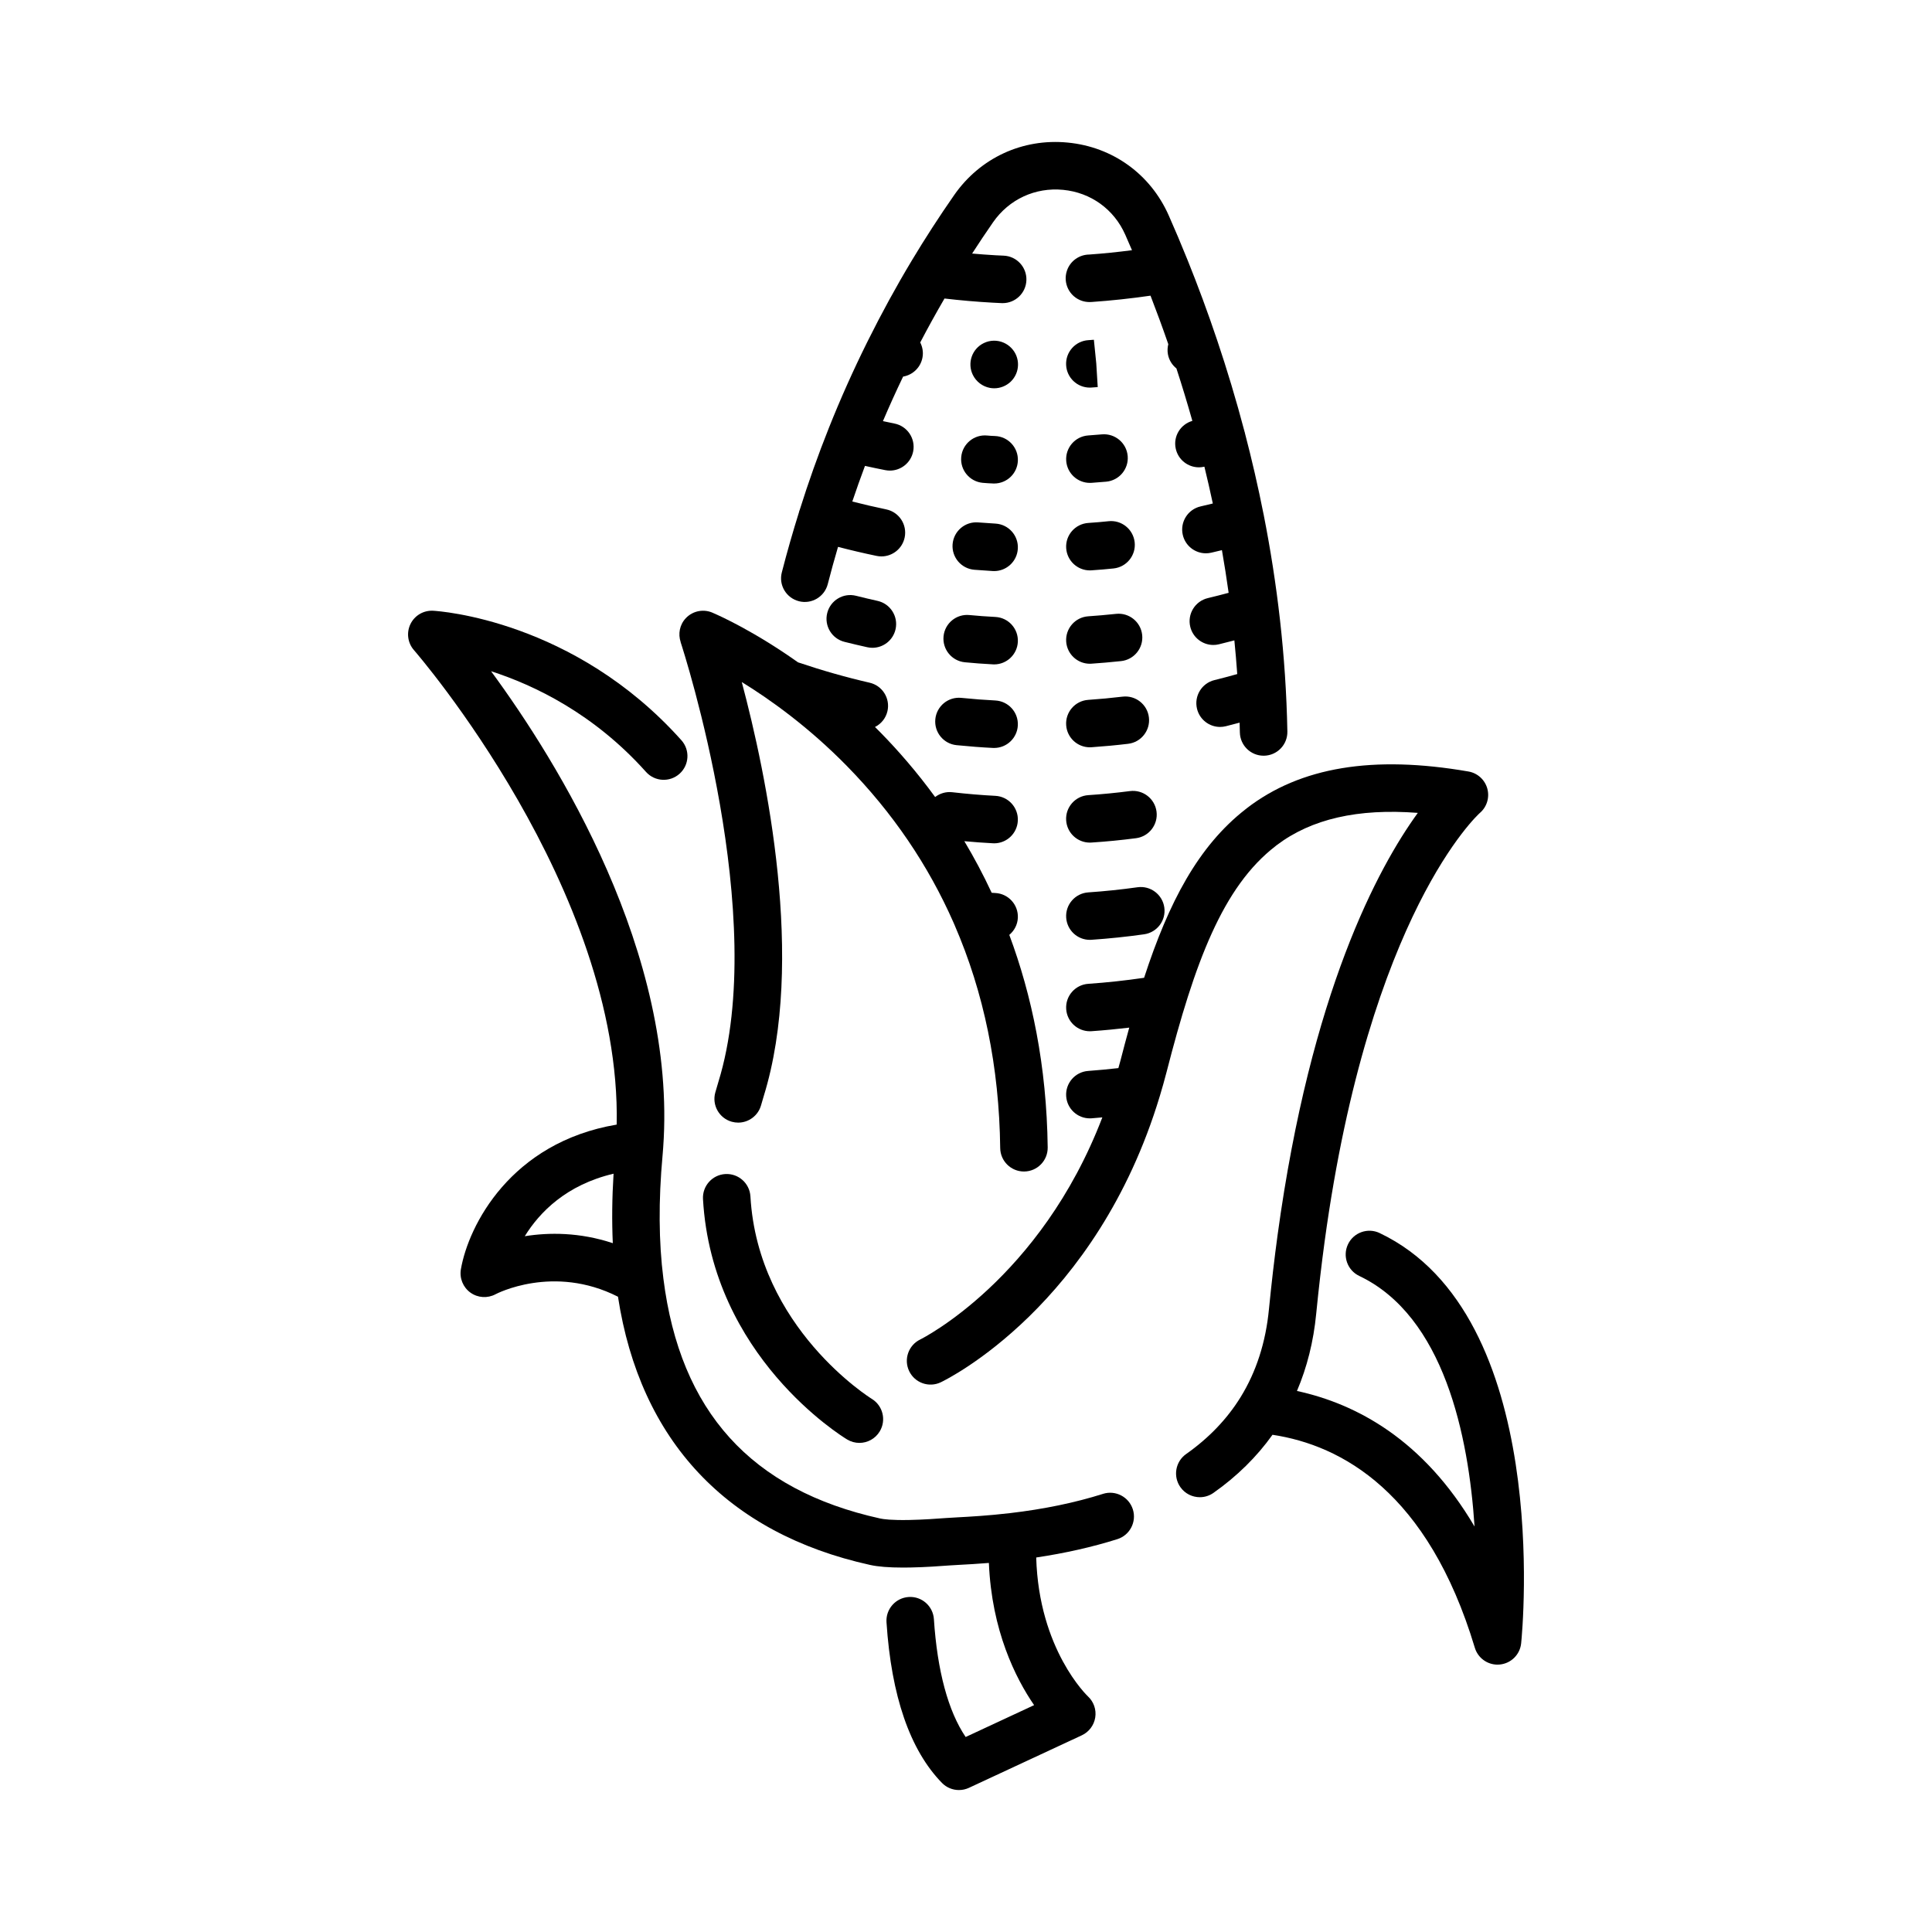 <?xml version="1.0" encoding="UTF-8"?>
<!-- Uploaded to: SVG Repo, www.svgrepo.com, Generator: SVG Repo Mixer Tools -->
<svg fill="#000000" width="800px" height="800px" version="1.1" viewBox="144 144 512 512" xmlns="http://www.w3.org/2000/svg">
 <g>
  <path d="m355.71 303.33c3.367 0.863 6.797-1.168 7.656-4.539 0.848-3.316 1.762-6.594 2.719-9.863 3.34 0.867 6.75 1.672 10.219 2.394 0.434 0.09 0.863 0.133 1.285 0.133 2.922 0 5.543-2.047 6.156-5.019 0.707-3.406-1.48-6.734-4.883-7.441-3.055-0.637-6.051-1.336-8.992-2.086 1.074-3.168 2.18-6.316 3.356-9.441 1.84 0.406 3.641 0.785 5.402 1.129 0.402 0.074 0.805 0.117 1.203 0.117 2.953 0 5.586-2.09 6.172-5.098 0.66-3.41-1.57-6.715-4.984-7.375-0.988-0.191-2.016-0.418-3.031-0.637 1.691-3.977 3.477-7.91 5.344-11.801 2.559-0.434 4.684-2.43 5.148-5.129 0.242-1.395-0.016-2.746-0.609-3.918 2.055-3.93 4.195-7.809 6.43-11.645 4.219 0.492 8.5 0.867 12.773 1.102 0.801 0.051 1.586 0.082 2.387 0.117 0.086 0.004 0.172 0.004 0.262 0.004 3.359 0 6.144-2.648 6.281-6.039 0.141-3.473-2.559-6.402-6.031-6.543-0.715-0.031-1.414-0.059-2.16-0.102-2.07-0.117-4.133-0.277-6.191-0.453 1.809-2.797 3.652-5.57 5.559-8.309 4.238-6.082 11.168-9.289 18.547-8.578 7.336 0.707 13.492 5.144 16.469 11.875 0.59 1.336 1.188 2.719 1.793 4.125-3.793 0.488-7.586 0.883-11.359 1.148-2.594 0.031-5.008 1.676-5.883 4.277-1.113 3.293 0.656 6.867 3.945 7.981 0.656 0.223 1.367 0.332 2.082 0.332 0.168 0 0.332-0.004 0.492-0.02v0.004c5.188-0.359 10.422-0.922 15.633-1.676 1.582 4.086 3.164 8.375 4.711 12.855-0.211 0.848-0.266 1.742-0.102 2.66 0.281 1.547 1.113 2.852 2.254 3.769 1.457 4.469 2.867 9.105 4.223 13.898-3.144 0.91-5.106 4.082-4.41 7.332 0.629 2.957 3.246 4.977 6.144 4.977 0.434 0 0.875-0.047 1.32-0.141 0.047-0.012 0.09-0.02 0.137-0.031 0.781 3.195 1.527 6.449 2.231 9.758-1.074 0.262-2.141 0.523-3.215 0.766-3.391 0.766-5.516 4.137-4.75 7.527 0.66 2.922 3.254 4.906 6.133 4.906 0.457 0 0.926-0.051 1.395-0.156 0.953-0.215 1.898-0.453 2.852-0.68 0.648 3.715 1.246 7.488 1.777 11.309-1.82 0.488-3.656 0.957-5.516 1.402-3.379 0.812-5.465 4.207-4.656 7.586 0.691 2.887 3.269 4.832 6.117 4.832 0.484 0 0.977-0.055 1.473-0.176 1.379-0.332 2.742-0.684 4.102-1.039 0.293 2.949 0.551 5.926 0.762 8.926-2.055 0.578-4.082 1.117-6.035 1.598-3.375 0.82-5.445 4.227-4.625 7.609 0.699 2.875 3.273 4.805 6.109 4.805 0.492 0 0.992-0.059 1.496-0.18 1.199-0.293 2.445-0.629 3.68-0.957 0.023 0.863 0.055 1.719 0.07 2.586 0.066 3.438 2.867 6.176 6.293 6.176h0.121c3.477-0.066 6.242-2.934 6.176-6.41-0.379-20.227-2.742-39.457-6.238-57.246-0.02-0.09-0.02-0.18-0.047-0.273-0.004-0.016-0.012-0.023-0.016-0.035-1.473-7.441-3.141-14.629-4.949-21.531-0.012-0.047-0.012-0.086-0.02-0.133-0.016-0.059-0.047-0.117-0.059-0.176-4.488-17.07-9.812-32.371-15.055-45.395v-0.004c-1.707-4.238-3.402-8.242-5.059-11.98-4.84-10.941-14.852-18.164-26.773-19.305-11.961-1.16-23.211 4.051-30.082 13.91-3.965 5.691-7.723 11.504-11.281 17.426 0 0.004-0.004 0.004-0.004 0.012-4.133 6.879-7.965 13.914-11.539 21.086-0.102 0.191-0.207 0.379-0.289 0.578-3.656 7.375-7.023 14.898-10.078 22.566-0.004 0.016-0.012 0.023-0.016 0.039-2.848 7.141-5.426 14.398-7.742 21.773-0.035 0.102-0.086 0.188-0.117 0.289-0.02 0.07-0.02 0.137-0.039 0.207-1.652 5.285-3.188 10.621-4.57 16.016-0.879 3.352 1.152 6.777 4.519 7.641z"/>
  <path d="m436.31 539.89c-7.406 2.344-15.715 4.062-24.695 5.109-5.777 0.676-10.688 0.941-13.934 1.117-1.176 0.066-2.144 0.117-2.934 0.176-2.434 0.176-6.109 0.449-9.688 0.516-4.805 0.102-6.938-0.203-7.773-0.383-34.25-7.566-53.051-28.359-57.48-63.574-1.238-9.699-1.316-20.641-0.223-32.598l0.055-0.66c0.047-0.535 0.09-1.066 0.117-1.523 3.68-51.465-28.102-102.36-45.613-126.18 11.477 3.691 27.266 11.262 41.055 26.676 2.316 2.59 6.297 2.812 8.887 0.492 2.59-2.316 2.812-6.297 0.492-8.887-28.531-31.902-64.293-34.23-65.797-34.316-2.539-0.133-4.898 1.25-6.004 3.531-1.109 2.277-0.742 5.004 0.926 6.906 0.562 0.645 54.984 63.398 53.727 125.74-28.066 4.731-39.277 26.707-41.289 38.34-0.406 2.371 0.57 4.777 2.527 6.184 1.953 1.406 4.543 1.57 6.664 0.43 0.156-0.086 15.297-8.035 32.441 0.66 5.848 38.148 28.883 62.699 66.801 71.078 2.125 0.469 4.984 0.699 8.699 0.699 0.648 0 1.328-0.004 2.031-0.02 3.91-0.07 7.793-0.359 10.418-0.551 0.68-0.051 1.566-0.098 2.637-0.156 2.012-0.105 4.637-0.25 7.707-0.5 0.742 17.973 7.094 30.566 11.984 37.684l-18.141 8.445c-4.629-6.832-7.516-17.504-8.414-31.23-0.227-3.465-3.219-6.106-6.691-5.871-3.465 0.227-6.098 3.223-5.871 6.691 1.281 19.562 6.223 33.887 14.691 42.57 1.211 1.246 2.848 1.898 4.508 1.898 0.898 0 1.805-0.191 2.656-0.59l29.902-13.914c1.898-0.887 3.234-2.656 3.562-4.731 0.328-2.07-0.402-4.168-1.941-5.594-0.141-0.133-13.012-12.367-13.703-36.797 7.684-1.152 14.898-2.777 21.504-4.863 3.316-1.047 5.152-4.586 4.106-7.898-1.055-3.316-4.59-5.152-7.906-4.109zm-153.24-68.281c3.91-6.34 11.012-13.621 23.531-16.566-0.402 6.41-0.465 12.559-0.203 18.41-8.812-2.922-16.945-2.863-23.328-1.844z"/>
  <path d="m342.87 461.06c-0.203-3.473-3.176-6.121-6.644-5.926-3.473 0.195-6.121 3.176-5.926 6.644 2.387 41.648 36.746 62.82 38.207 63.703 1.02 0.609 2.133 0.902 3.238 0.902 2.125 0 4.203-1.082 5.387-3.039 1.797-2.969 0.848-6.836-2.117-8.641-0.289-0.18-30.145-18.758-32.145-53.645z"/>
  <path d="m324.37 314.16c0.969 2.957 23.496 72.992 9.992 116.62-0.281 0.918-0.551 1.84-0.801 2.742-0.934 3.352 1.027 6.82 4.375 7.754 0.562 0.156 1.133 0.23 1.691 0.23 2.754 0 5.285-1.824 6.062-4.606 0.223-0.801 0.457-1.617 0.707-2.414 11.059-35.73 0.75-85.109-5.82-109.74 7.609 4.684 17.75 11.949 27.84 22.234 12.16 12.398 21.59 26.305 28.312 41.594 0.07 0.215 0.176 0.414 0.266 0.621 7.738 17.84 11.809 37.559 12.07 59.047 0.039 3.449 2.852 6.219 6.293 6.219h0.074c3.477-0.039 6.258-2.891 6.219-6.367-0.266-21.715-4.238-40.414-10.176-56.34 1.301-1.09 2.176-2.676 2.266-4.504 0.172-3.473-2.508-6.422-5.981-6.594-0.316-0.016-0.637-0.047-0.953-0.059-2.262-4.863-4.699-9.41-7.246-13.672 2.574 0.238 5.082 0.422 7.566 0.551 0.109 0.004 0.215 0.012 0.328 0.012 3.332 0 6.106-2.609 6.281-5.977 0.176-3.473-2.492-6.43-5.965-6.606-3.672-0.188-7.406-0.5-11.406-0.957-1.691-0.191-3.293 0.312-4.543 1.27-4.805-6.586-9.75-12.273-14.469-17.086-0.488-0.5-0.984-0.988-1.473-1.473 1.613-0.816 2.867-2.301 3.305-4.195 0.777-3.387-1.34-6.766-4.731-7.543-6.258-1.438-12.629-3.254-18.969-5.394-11.559-8.184-20.531-12.234-22.418-13.043-2.394-1.168-5.367-0.711-7.305 1.324-1.668 1.75-2.098 4.203-1.375 6.348z"/>
  <path d="m509.62 470.77c-3.141-1.492-6.891-0.16-8.387 2.977-1.492 3.141-0.16 6.891 2.977 8.387 22.449 10.68 28.98 42.328 30.562 66.414-13.531-22.988-31.285-32.512-47.062-35.926 2.664-6.273 4.394-13.113 5.098-20.461 0.66-6.676 1.414-13.133 2.238-19.195 11.91-87.152 40.852-113.27 41.105-113.5 1.867-1.578 2.648-4.098 2.012-6.453-0.641-2.359-2.59-4.137-4.996-4.555-25.312-4.383-44.531-1.203-58.746 9.73-0.105 0.082-0.207 0.168-0.309 0.25-12.539 9.77-20.379 24.637-26.914 44.688-4.898 0.719-9.875 1.258-14.801 1.598-3.465 0.238-6.086 3.246-5.844 6.711 0.227 3.32 2.992 5.859 6.273 5.859 0.145 0 0.293-0.004 0.438-0.016 3.324-0.227 6.672-0.555 10-0.945-0.777 2.805-1.547 5.672-2.309 8.652-0.18 0.707-0.383 1.379-0.574 2.074-2.637 0.293-5.297 0.559-7.996 0.75-3.465 0.246-6.082 3.254-5.836 6.723 0.23 3.316 2.996 5.848 6.273 5.848 0.145 0 0.297-0.004 0.449-0.016 0.961-0.066 1.91-0.168 2.863-0.246-16.445 42.949-47.898 58.68-48.25 58.852-3.125 1.508-4.445 5.254-2.949 8.383 1.5 3.141 5.262 4.465 8.395 2.961 1.738-0.832 41.277-20.32 58.02-75.809 0.004-0.016 0.012-0.031 0.016-0.047 0.625-2.07 1.223-4.176 1.785-6.348 7.438-28.988 14.871-49.125 28.938-59.93 0.098-0.07 0.188-0.145 0.277-0.223 9.191-6.938 21.488-9.754 37.371-8.535-10.539 14.52-28.363 47.473-37.16 111.85-0.848 6.219-1.617 12.832-2.293 19.672-0.84 8.77-3.367 16.602-7.5 23.293-3.559 5.777-8.414 10.855-14.445 15.098-2.84 2-3.527 5.926-1.527 8.77 1.223 1.742 3.176 2.672 5.152 2.672 1.25 0 2.516-0.371 3.617-1.148 6.246-4.394 11.488-9.574 15.645-15.395 18.305 2.762 41.207 15.199 53.617 56.434 0.805 2.68 3.269 4.481 6.019 4.481 0.203 0 0.402-0.012 0.605-0.031 2.988-0.289 5.356-2.644 5.656-5.633 0.367-3.539 8.258-86.941-37.504-108.71z"/>
  <path d="m433.89 234.04c-0.473 0.039-0.934 0.074-1.41 0.102-3.473 0.188-6.133 3.152-5.945 6.625 0.18 3.356 2.957 5.953 6.277 5.953 0.117 0 0.227-0.004 0.344-0.012 0.59-0.031 1.164-0.074 1.754-0.125l-0.387-6.281z"/>
  <path d="m412.04 236.25c-0.594-0.621-1.285-1.094-2.023-1.422-1.641-0.727-3.578-0.75-5.316 0.102-3.125 1.527-4.418 5.297-2.891 8.418 0.883 1.805 2.59 3.102 4.566 3.457 0.367 0.066 0.73 0.098 1.098 0.098 1.613 0 3.188-0.625 4.375-1.754 2.504-2.406 2.594-6.391 0.191-8.898z"/>
  <path d="m436.03 259.11c-1.223 0.105-2.438 0.195-3.664 0.289-3.465 0.258-6.066 3.273-5.809 6.742 0.246 3.309 3.008 5.828 6.273 5.828 0.156 0 0.312-0.004 0.473-0.016 1.281-0.098 2.539-0.191 3.82-0.301 3.461-0.301 6.027-3.352 5.727-6.816-0.312-3.465-3.359-6.016-6.82-5.727z"/>
  <path d="m407.7 259.55c-0.707-0.023-1.406-0.066-2.109-0.133-3.457-0.324-6.531 2.215-6.856 5.68-0.328 3.461 2.215 6.531 5.68 6.856 0.938 0.086 1.875 0.141 2.805 0.176 0.082 0.004 0.168 0.004 0.246 0.004 3.367 0 6.156-2.66 6.281-6.051 0.137-3.473-2.574-6.394-6.047-6.531z"/>
  <path d="m437.77 282.13c-1.672 0.18-3.426 0.328-5.356 0.457-3.465 0.23-6.098 3.223-5.863 6.695 0.223 3.324 2.988 5.879 6.273 5.879 0.141 0 0.281-0.004 0.422-0.016 2.102-0.141 4.019-0.301 5.871-0.5 3.457-0.371 5.953-3.473 5.586-6.926-0.379-3.461-3.477-5.965-6.934-5.59z"/>
  <path d="m407.08 295.33c0.125 0.004 0.25 0.012 0.379 0.012 3.305 0 6.082-2.578 6.277-5.926 0.207-3.473-2.445-6.449-5.914-6.656-1.535-0.09-3.074-0.195-4.609-0.316-3.461-0.273-6.492 2.316-6.766 5.785-0.273 3.465 2.316 6.492 5.785 6.766 1.613 0.129 3.231 0.242 4.848 0.336z"/>
  <path d="m439.78 306.68c-2.731 0.289-5.144 0.492-7.371 0.645-3.465 0.23-6.09 3.231-5.859 6.699 0.223 3.324 2.988 5.875 6.273 5.875 0.141 0 0.281-0.004 0.422-0.016 2.387-0.16 4.953-0.383 7.84-0.684 3.457-0.363 5.965-3.457 5.606-6.914-0.359-3.461-3.461-5.969-6.91-5.606z"/>
  <path d="m370.86 301.89c-3.371-0.852-6.793 1.199-7.637 4.57-0.848 3.371 1.199 6.793 4.57 7.637 2.004 0.504 4.019 0.977 6.035 1.426 0.457 0.102 0.91 0.152 1.367 0.152 2.887 0 5.492-2 6.141-4.938 0.75-3.394-1.395-6.75-4.793-7.5-1.898-0.426-3.793-0.867-5.684-1.348z"/>
  <path d="m394.05 312.63c-0.336 3.461 2.191 6.539 5.652 6.879 2.383 0.23 4.812 0.414 7.426 0.551 0.109 0.004 0.223 0.012 0.332 0.012 3.324 0 6.106-2.609 6.281-5.965 0.18-3.473-2.488-6.434-5.961-6.609-2.422-0.125-4.664-0.293-6.856-0.504-3.457-0.348-6.535 2.176-6.875 5.637z"/>
  <path d="m441.48 328.62c-2.996 0.359-6.055 0.645-9.09 0.852-3.465 0.238-6.086 3.246-5.844 6.711 0.227 3.32 2.992 5.859 6.273 5.859 0.145 0 0.293-0.004 0.438-0.016 3.238-0.223 6.504-0.527 9.707-0.91 3.449-0.406 5.918-3.543 5.508-6.992-0.406-3.449-3.543-5.918-6.992-5.504z"/>
  <path d="m391.87 334.59c-0.344 3.461 2.18 6.543 5.637 6.887 3.449 0.344 6.602 0.586 9.633 0.734 0.105 0.004 0.211 0.004 0.316 0.004 3.332 0 6.109-2.613 6.281-5.981 0.172-3.473-2.504-6.422-5.977-6.602-2.828-0.141-5.773-0.363-9.012-0.691-3.465-0.34-6.531 2.188-6.879 5.648z"/>
  <path d="m432.82 367.3c0.137 0 0.273-0.004 0.414-0.016 3.918-0.25 7.898-0.641 11.828-1.152 3.445-0.449 5.879-3.606 5.43-7.055-0.449-3.445-3.606-5.875-7.055-5.43-3.664 0.473-7.371 0.836-11.02 1.074-3.473 0.227-6.102 3.219-5.875 6.688 0.219 3.336 2.988 5.891 6.277 5.891z"/>
  <path d="m432.82 393.07c0.145 0 0.289-0.004 0.434-0.016 4.707-0.324 9.395-0.812 13.949-1.457 3.441-0.488 5.84-3.672 5.352-7.113-0.488-3.441-3.68-5.836-7.113-5.352-4.254 0.598-8.641 1.059-13.043 1.359-3.465 0.238-6.086 3.238-5.848 6.711 0.227 3.324 2.984 5.867 6.269 5.867z"/>
 </g>
</svg>